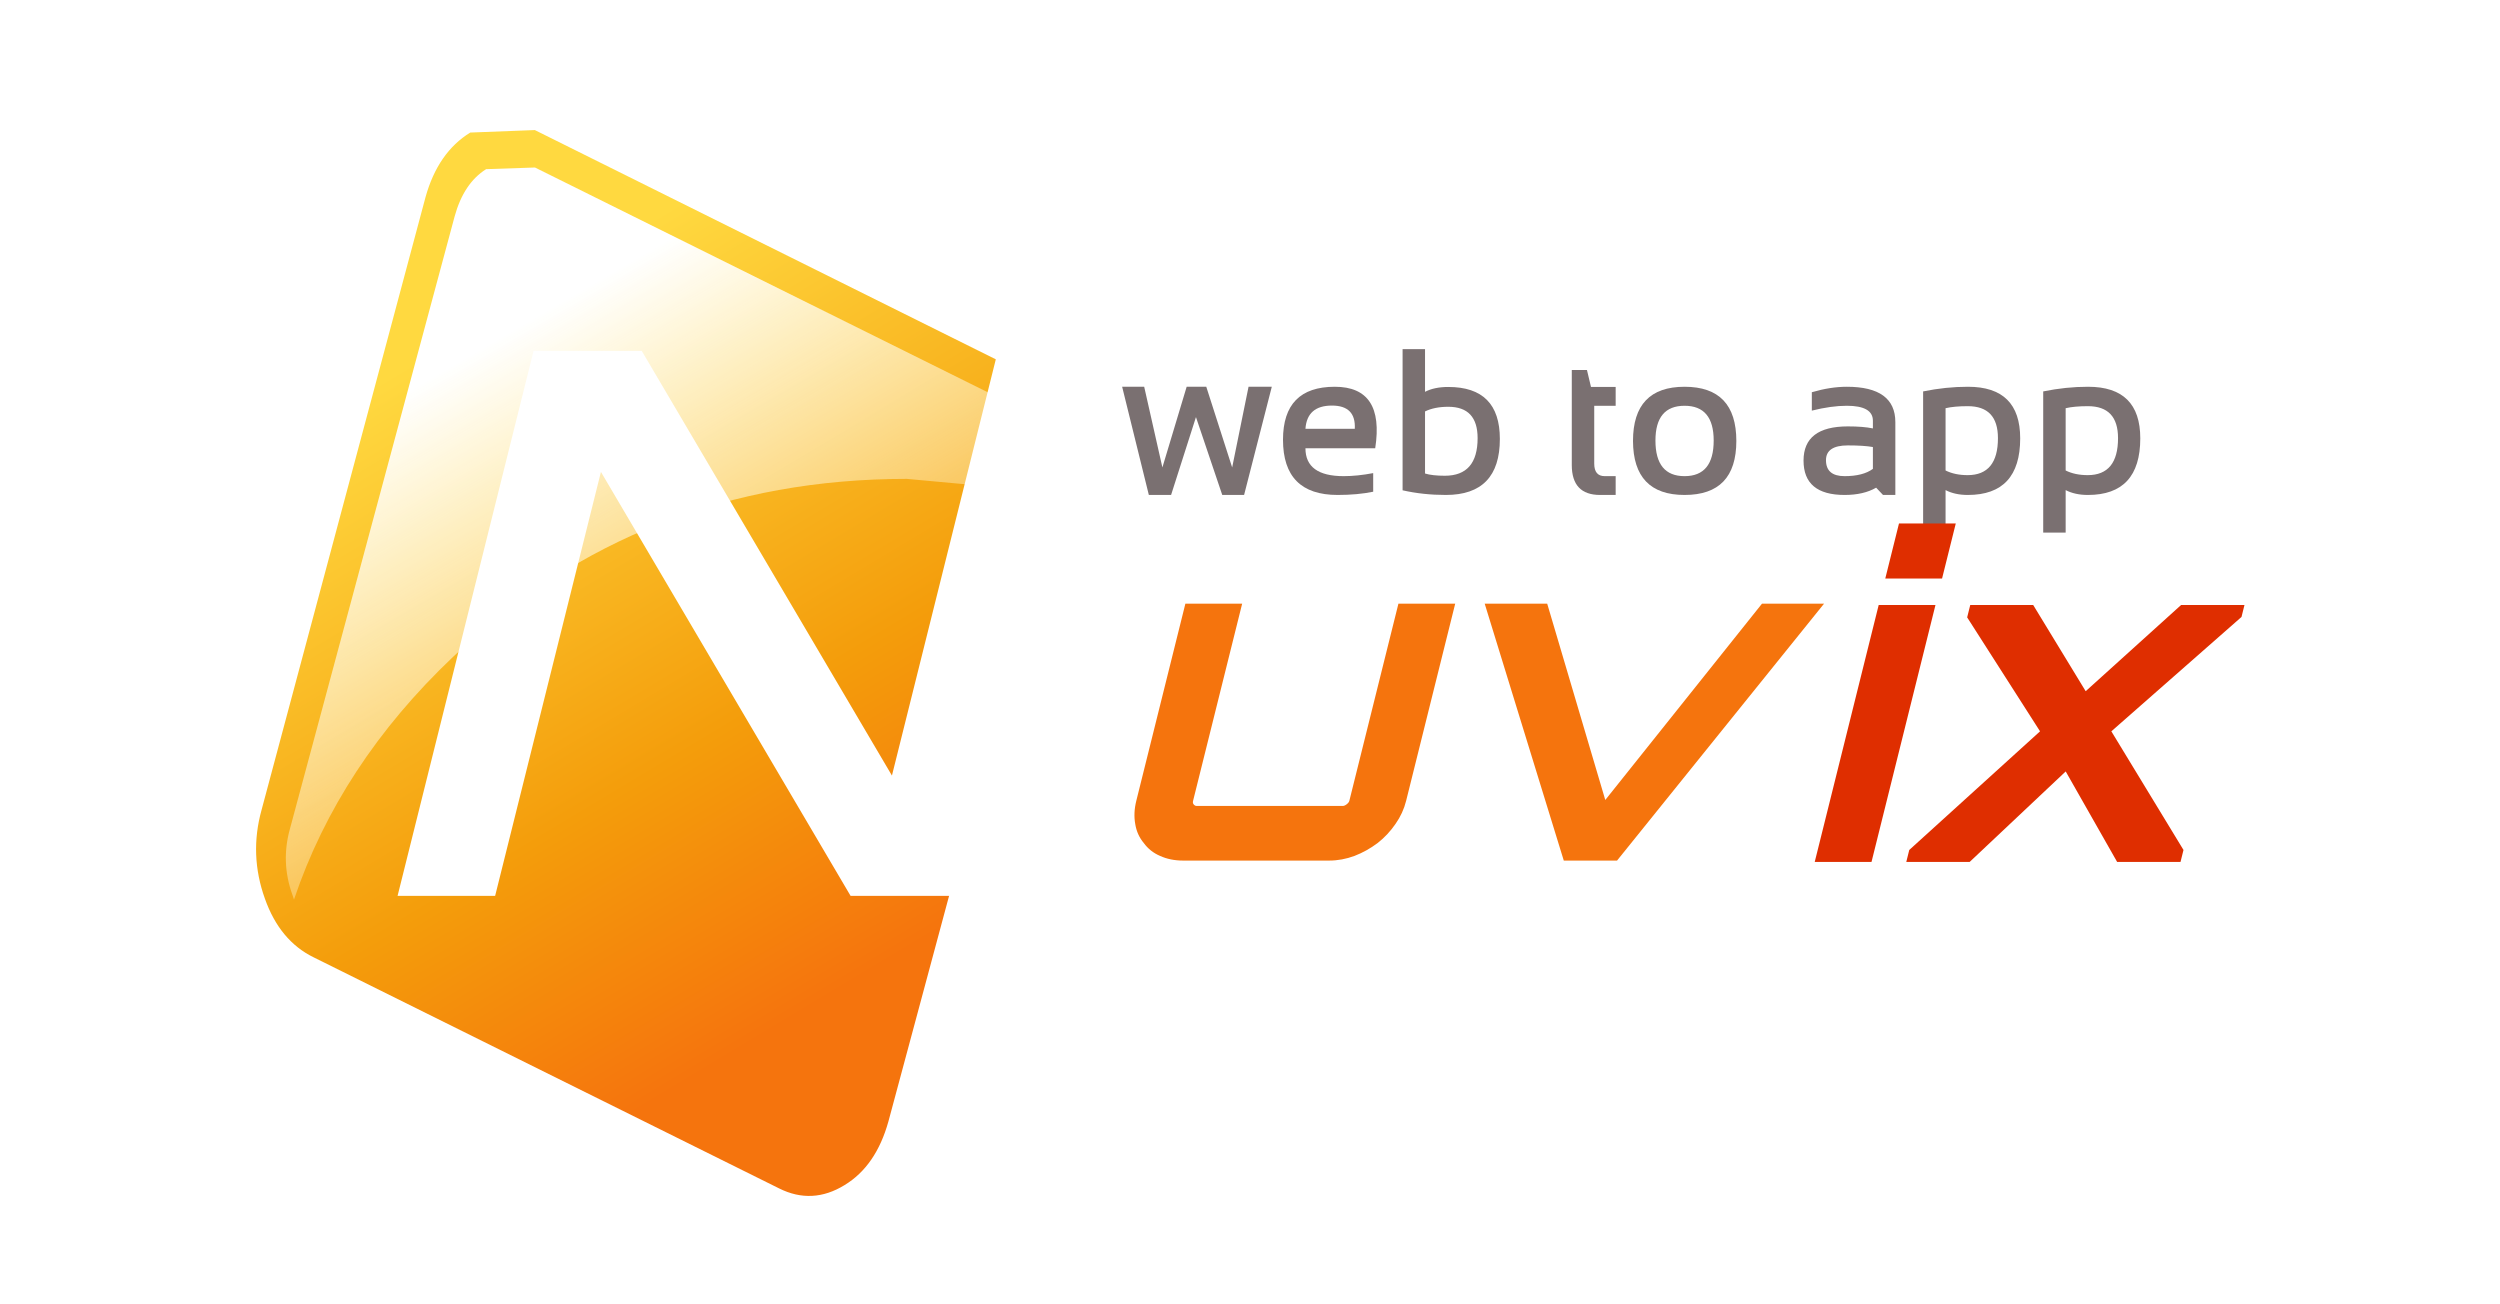 <?xml version="1.0" encoding="UTF-8"?>
<svg xmlns="http://www.w3.org/2000/svg" xmlns:xlink="http://www.w3.org/1999/xlink" version="1.1" id="Layer_1" width="280px" height="146px" xml:space="preserve">
<filter id="filter9" x="-0.577" y="-0.577" width="2.374" height="2.364">
<feComponentTransfer in="SourceGraphic">
	<feFuncR type="linear" slope="0"></feFuncR>
	<feFuncG type="linear" slope="0"></feFuncG>
	<feFuncB type="linear" slope="0"></feFuncB>
</feComponentTransfer>
<feGaussianBlur stdDeviation="2 2"></feGaussianBlur>
<feOffset result="1" dx="-3.536" dy="-3.535"></feOffset>
<feComponentTransfer in="SourceGraphic">
	<feFuncR type="linear" slope="0"></feFuncR>
	<feFuncG type="linear" slope="0"></feFuncG>
	<feFuncB type="linear" slope="0"></feFuncB>
</feComponentTransfer>
<feGaussianBlur stdDeviation="2 2"></feGaussianBlur>
<feOffset result="2" dx="3.536" dy="3.535"></feOffset>
<feComposite in="1" in2="2" operator="arithmetic" k2="1" k3="-1"></feComposite>
<feComponentTransfer result="3">
	<feFuncR type="linear"></feFuncR>
	<feFuncG type="linear"></feFuncG>
	<feFuncB type="linear"></feFuncB>
	<feFuncA type="linear" slope="1"></feFuncA>
</feComponentTransfer>
<feComposite in="2" in2="1" operator="arithmetic" k2="1" k3="-1"></feComposite>
<feComponentTransfer result="4">
	<feFuncR type="linear"></feFuncR>
	<feFuncG type="linear"></feFuncG>
	<feFuncB type="linear"></feFuncB>
	<feFuncA type="linear" slope="1"></feFuncA>
</feComponentTransfer>
<feComposite result="5" in="3" in2="4" operator="arithmetic" k2="1" k3="1"></feComposite>
<feComposite result="6" in="5" in2="SourceGraphic" operator="atop"></feComposite>
<feComponentTransfer in="6">
	<feFuncR type="linear" slope="0"></feFuncR>
	<feFuncG type="linear" slope="0"></feFuncG>
	<feFuncB type="linear" slope="0"></feFuncB>
</feComponentTransfer>
<feGaussianBlur stdDeviation="3.4 3.4"></feGaussianBlur>
<feOffset dx="3.536" dy="3.535"></feOffset>
<feComponentTransfer result="7">
	<feFuncR type="linear"></feFuncR>
	<feFuncG type="linear"></feFuncG>
	<feFuncB type="linear"></feFuncB>
	<feFuncA type="linear" slope="0.648"></feFuncA>
</feComponentTransfer>
<feComposite result="8" in="6" in2="7" operator="over"></feComposite>
</filter>
<g style="filter:url(#filter9);">
<g id="PathID_1" transform="matrix(1.855, 0, 0, 1.855, 70, 70.3)" opacity="1">
<linearGradient id="LinearGradID_1" gradientUnits="userSpaceOnUse" gradientTransform="matrix(0.01, 0.027, 0.025, -0.015, 0.05, 0.2)" spreadMethod="pad" x1="-819.2" y1="0" x2="819.2" y2="0">
<stop offset="0" style="stop-color:#FFD940;stop-opacity:1"></stop>
<stop offset="0.62" style="stop-color:#F49D0B;stop-opacity:1"></stop>
<stop offset="0.988" style="stop-color:#F5740D;stop-opacity:1"></stop>
</linearGradient>
<path style="fill:url(#LinearGradID_1) " d="M23.95 -9.1L14 27.9Q13.25 30.6 11.35 31.75Q9.4 32.95 7.4 31.95L-20.7 18Q-22.75 17 -23.65 14.45Q-24.6 11.8 -23.85 9.1L-13.95 -27.9Q-13.2 -30.6 -11.25 -31.8L-7.35 -31.95L20.8 -17.95Q22.8 -16.95 23.75 -14.3Q24.65 -11.75 23.95 -9.1"></path>
</g>
<g id="PathID_2" transform="matrix(1.855, 0, 0, 1.855, 70, 70.3)" opacity="1">
</g>
</g>
<filter id="filter18" x="-0.577" y="-0.577" width="2.376" height="2.377">
<feComponentTransfer in="SourceGraphic">
	<feFuncR type="linear" slope="0"></feFuncR>
	<feFuncG type="linear" slope="0"></feFuncG>
	<feFuncB type="linear" slope="0"></feFuncB>
</feComponentTransfer>
<feGaussianBlur stdDeviation="2 2"></feGaussianBlur>
<feOffset result="10" dx="-3.536" dy="-3.535"></feOffset>
<feComponentTransfer in="SourceGraphic">
	<feFuncR type="linear" slope="0"></feFuncR>
	<feFuncG type="linear" slope="0"></feFuncG>
	<feFuncB type="linear" slope="0"></feFuncB>
</feComponentTransfer>
<feGaussianBlur stdDeviation="2 2"></feGaussianBlur>
<feOffset result="11" dx="3.536" dy="3.535"></feOffset>
<feComposite in="10" in2="11" operator="arithmetic" k2="1" k3="-1"></feComposite>
<feComponentTransfer result="12">
	<feFuncR type="linear"></feFuncR>
	<feFuncG type="linear"></feFuncG>
	<feFuncB type="linear"></feFuncB>
	<feFuncA type="linear" slope="1"></feFuncA>
</feComponentTransfer>
<feComposite in="11" in2="10" operator="arithmetic" k2="1" k3="-1"></feComposite>
<feComponentTransfer result="13">
	<feFuncR type="linear"></feFuncR>
	<feFuncG type="linear"></feFuncG>
	<feFuncB type="linear"></feFuncB>
	<feFuncA type="linear" slope="1"></feFuncA>
</feComponentTransfer>
<feComposite result="14" in="12" in2="13" operator="arithmetic" k2="1" k3="1"></feComposite>
<feComposite result="15" in="14" in2="SourceGraphic" operator="atop"></feComposite>
<feComponentTransfer in="15">
	<feFuncR type="linear" slope="0"></feFuncR>
	<feFuncG type="linear" slope="0"></feFuncG>
	<feFuncB type="linear" slope="0"></feFuncB>
</feComponentTransfer>
<feGaussianBlur stdDeviation="3.4 3.4"></feGaussianBlur>
<feOffset dx="3.536" dy="3.535"></feOffset>
<feComponentTransfer result="16">
	<feFuncR type="linear"></feFuncR>
	<feFuncG type="linear"></feFuncG>
	<feFuncB type="linear"></feFuncB>
	<feFuncA type="linear" slope="0.648"></feFuncA>
</feComponentTransfer>
<feComposite result="17" in="15" in2="16" operator="over"></feComposite>
</filter>
<g style="filter:url(#filter18);">
<g id="PathID_3" transform="matrix(1.855, 0, 0, 1.855, 70.85, 55.85)" opacity="1">
<linearGradient id="LinearGradID_2" gradientUnits="userSpaceOnUse" gradientTransform="matrix(-0.014, -0.024, 0.024, -0.014, 0.1, 0.2)" spreadMethod="pad" x1="-819.2" y1="0" x2="819.2" y2="0">
<stop offset="0" style="stop-color:#FFEEAA;stop-opacity:0"></stop>
<stop offset="0.835" style="stop-color:#FFFFFF;stop-opacity:1"></stop>
</linearGradient>
<path style="fill:url(#LinearGradID_2) " d="M22.5 -5.3Q23 -3.8 22.8 -2.35L14.65 -3.1Q-1.4 -3.1 -12.75 7.65Q-19.6 14.15 -22.35 22.3L-22.45 22Q-23.15 20.05 -22.6 18.05L-12.65 -18.95Q-12.1 -20.95 -10.75 -21.8L-7.8 -21.9L20.3 -7.95Q21.8 -7.25 22.5 -5.3"></path>
</g>
<g id="PathID_4" transform="matrix(1.855, 0, 0, 1.855, 70.85, 55.85)" opacity="1">
</g>
</g>
<filter id="filter27" x="-0.577" y="-0.577" width="2.369" height="2.37">
<feComponentTransfer in="SourceGraphic">
	<feFuncR type="linear" slope="0"></feFuncR>
	<feFuncG type="linear" slope="0"></feFuncG>
	<feFuncB type="linear" slope="0"></feFuncB>
</feComponentTransfer>
<feGaussianBlur stdDeviation="2 2"></feGaussianBlur>
<feOffset result="19" dx="-3.536" dy="-3.535"></feOffset>
<feComponentTransfer in="SourceGraphic">
	<feFuncR type="linear" slope="0"></feFuncR>
	<feFuncG type="linear" slope="0"></feFuncG>
	<feFuncB type="linear" slope="0"></feFuncB>
</feComponentTransfer>
<feGaussianBlur stdDeviation="2 2"></feGaussianBlur>
<feOffset result="20" dx="3.536" dy="3.535"></feOffset>
<feComposite in="19" in2="20" operator="arithmetic" k2="1" k3="-1"></feComposite>
<feComponentTransfer result="21">
	<feFuncR type="linear"></feFuncR>
	<feFuncG type="linear"></feFuncG>
	<feFuncB type="linear"></feFuncB>
	<feFuncA type="linear" slope="1"></feFuncA>
</feComponentTransfer>
<feComposite in="20" in2="19" operator="arithmetic" k2="1" k3="-1"></feComposite>
<feComponentTransfer result="22">
	<feFuncR type="linear"></feFuncR>
	<feFuncG type="linear"></feFuncG>
	<feFuncB type="linear"></feFuncB>
	<feFuncA type="linear" slope="1"></feFuncA>
</feComponentTransfer>
<feComposite result="23" in="21" in2="22" operator="arithmetic" k2="1" k3="1"></feComposite>
<feComposite result="24" in="23" in2="SourceGraphic" operator="atop"></feComposite>
<feComponentTransfer in="24">
	<feFuncR type="linear" slope="0"></feFuncR>
	<feFuncG type="linear" slope="0"></feFuncG>
	<feFuncB type="linear" slope="0"></feFuncB>
</feComponentTransfer>
<feGaussianBlur stdDeviation="3.4 3.4"></feGaussianBlur>
<feOffset dx="3.536" dy="3.535"></feOffset>
<feComponentTransfer result="25">
	<feFuncR type="linear"></feFuncR>
	<feFuncG type="linear"></feFuncG>
	<feFuncB type="linear"></feFuncB>
	<feFuncA type="linear" slope="0.648"></feFuncA>
</feComponentTransfer>
<feComposite result="26" in="24" in2="25" operator="over"></feComposite>
</filter>
<g style="filter:url(#filter27);">
<g id="PathID_5" transform="matrix(1.694, 0, -0.41, 1.643, 36.25, 96.8)" opacity="1">
<path style="fill:#FFFFFF;fill-opacity:1" d="M33.5 -37.15L39.95 -37.15L39.95 0L32.75 0L9.25 -28.9L9.25 0L2.8 0L2.8 -37.15L9.95 -37.15L33.5 -8.2L33.5 -37.15"></path>
</g>
<g id="PathID_6" transform="matrix(1.694, 0, -0.41, 1.643, 36.25, 96.8)" opacity="1">
</g>
</g>
<filter id="filter36" x="-0.577" y="-0.577" width="2.371" height="2.393">
<feComponentTransfer in="SourceGraphic">
	<feFuncR type="linear" slope="0"></feFuncR>
	<feFuncG type="linear" slope="0"></feFuncG>
	<feFuncB type="linear" slope="0"></feFuncB>
</feComponentTransfer>
<feGaussianBlur stdDeviation="2 2"></feGaussianBlur>
<feOffset result="28" dx="-3.536" dy="-3.535"></feOffset>
<feComponentTransfer in="SourceGraphic">
	<feFuncR type="linear" slope="0"></feFuncR>
	<feFuncG type="linear" slope="0"></feFuncG>
	<feFuncB type="linear" slope="0"></feFuncB>
</feComponentTransfer>
<feGaussianBlur stdDeviation="2 2"></feGaussianBlur>
<feOffset result="29" dx="3.536" dy="3.535"></feOffset>
<feComposite in="28" in2="29" operator="arithmetic" k2="1" k3="-1"></feComposite>
<feComponentTransfer result="30">
	<feFuncR type="linear"></feFuncR>
	<feFuncG type="linear"></feFuncG>
	<feFuncB type="linear"></feFuncB>
	<feFuncA type="linear" slope="1"></feFuncA>
</feComponentTransfer>
<feComposite in="29" in2="28" operator="arithmetic" k2="1" k3="-1"></feComposite>
<feComponentTransfer result="31">
	<feFuncR type="linear"></feFuncR>
	<feFuncG type="linear"></feFuncG>
	<feFuncB type="linear"></feFuncB>
	<feFuncA type="linear" slope="1"></feFuncA>
</feComponentTransfer>
<feComposite result="32" in="30" in2="31" operator="arithmetic" k2="1" k3="1"></feComposite>
<feComposite result="33" in="32" in2="SourceGraphic" operator="atop"></feComposite>
<feComponentTransfer in="33">
	<feFuncR type="linear" slope="0"></feFuncR>
	<feFuncG type="linear" slope="0"></feFuncG>
	<feFuncB type="linear" slope="0"></feFuncB>
</feComponentTransfer>
<feGaussianBlur stdDeviation="3.4 3.4"></feGaussianBlur>
<feOffset dx="3.536" dy="3.535"></feOffset>
<feComponentTransfer result="34">
	<feFuncR type="linear"></feFuncR>
	<feFuncG type="linear"></feFuncG>
	<feFuncB type="linear"></feFuncB>
	<feFuncA type="linear" slope="0.648"></feFuncA>
</feComponentTransfer>
<feComposite result="35" in="33" in2="34" operator="over"></feComposite>
</filter>
<g style="filter:url(#filter36);">
<g id="PathID_7" transform="matrix(0.986, 0, -0.238, 0.956, 119.45, 92.85)" opacity="1">
<path style="fill:#F5740D;fill-opacity:1" d="M33.3 -30.1L33.3 -7Q33.3 -5.55 32.75 -4.3Q32.2 -3 31.25 -2.05Q30.25 -1.1 29 -0.55Q27.7 0 26.25 0L9.65 0Q8.2 0 6.9 -0.55Q5.65 -1.05 4.7 -2.05Q3.7 -3 3.2 -4.25Q2.65 -5.55 2.65 -7L2.65 -30.1L9.1 -30.1L9.1 -7Q9.1 -6.75 9.25 -6.6Q9.45 -6.4 9.65 -6.4L26.25 -6.4Q26.45 -6.4 26.65 -6.6Q26.85 -6.8 26.85 -7L26.85 -30.1L33.3 -30.1"></path>
</g>
<g id="PathID_8" transform="matrix(0.986, 0, -0.238, 0.956, 119.45, 92.85)" opacity="1">
</g>
<g id="PathID_9" transform="matrix(0.986, 0, -0.238, 0.956, 154.55, 92.85)" opacity="1">
<path style="fill:#F5740D;fill-opacity:1" d="M39.6 -30.1L23.35 0L17.3 0L1.05 -30.1L8.15 -30.1L20.3 -7.1L32.55 -30.1L39.6 -30.1"></path>
</g>
<g id="PathID_10" transform="matrix(0.986, 0, -0.238, 0.956, 154.55, 92.85)" opacity="1">
</g>
</g>
<filter id="filter45" x="-0.577" y="-0.577" width="2.364" height="2.452">
<feComponentTransfer in="SourceGraphic">
	<feFuncR type="linear" slope="0"></feFuncR>
	<feFuncG type="linear" slope="0"></feFuncG>
	<feFuncB type="linear" slope="0"></feFuncB>
</feComponentTransfer>
<feGaussianBlur stdDeviation="2 2"></feGaussianBlur>
<feOffset result="37" dx="-3.536" dy="-3.535"></feOffset>
<feComponentTransfer in="SourceGraphic">
	<feFuncR type="linear" slope="0"></feFuncR>
	<feFuncG type="linear" slope="0"></feFuncG>
	<feFuncB type="linear" slope="0"></feFuncB>
</feComponentTransfer>
<feGaussianBlur stdDeviation="2 2"></feGaussianBlur>
<feOffset result="38" dx="3.536" dy="3.535"></feOffset>
<feComposite in="37" in2="38" operator="arithmetic" k2="1" k3="-1"></feComposite>
<feComponentTransfer result="39">
	<feFuncR type="linear"></feFuncR>
	<feFuncG type="linear"></feFuncG>
	<feFuncB type="linear"></feFuncB>
	<feFuncA type="linear" slope="1"></feFuncA>
</feComponentTransfer>
<feComposite in="38" in2="37" operator="arithmetic" k2="1" k3="-1"></feComposite>
<feComponentTransfer result="40">
	<feFuncR type="linear"></feFuncR>
	<feFuncG type="linear"></feFuncG>
	<feFuncB type="linear"></feFuncB>
	<feFuncA type="linear" slope="1"></feFuncA>
</feComponentTransfer>
<feComposite result="41" in="39" in2="40" operator="arithmetic" k2="1" k3="1"></feComposite>
<feComposite result="42" in="41" in2="SourceGraphic" operator="atop"></feComposite>
<feComponentTransfer in="42">
	<feFuncR type="linear" slope="0"></feFuncR>
	<feFuncG type="linear" slope="0"></feFuncG>
	<feFuncB type="linear" slope="0"></feFuncB>
</feComponentTransfer>
<feGaussianBlur stdDeviation="3.4 3.4"></feGaussianBlur>
<feOffset dx="3.536" dy="3.535"></feOffset>
<feComponentTransfer result="43">
	<feFuncR type="linear"></feFuncR>
	<feFuncG type="linear"></feFuncG>
	<feFuncB type="linear"></feFuncB>
	<feFuncA type="linear" slope="0.648"></feFuncA>
</feComponentTransfer>
<feComposite result="44" in="42" in2="43" operator="over"></feComposite>
</filter>
<g style="filter:url(#filter45);">
<g id="PathID_11" transform="matrix(0.453, 0, 0, 0.453, 121.85, 51.9)" opacity="1">
<path style="fill:#7A7071;fill-opacity:1" d="M0.65 -26.75L6.1 -26.75L10.6 -6.8L16.6 -26.75L21.45 -26.75L27.85 -6.8L31.9 -26.75L37.65 -26.75L30.8 0L25.4 0L18.9 -19.25L12.75 0L7.25 0L0.65 -26.75"></path>
</g>
<g id="PathID_12" transform="matrix(0.453, 0, 0, 0.453, 121.85, 51.9)" opacity="1">
</g>
<g id="PathID_13" transform="matrix(0.453, 0, 0, 0.453, 139.05, 51.9)" opacity="1">
<path style="fill:#7A7071;fill-opacity:1" d="M25.25 -11.55L8 -11.55Q8 -4.65 17.45 -4.65Q20.8 -4.65 24.75 -5.4L24.75 -0.8Q20.9 0 15.95 0Q2.45 0 2.45 -13.65Q2.45 -26.75 15.25 -26.75Q27.6 -26.75 25.25 -11.55M8 -16.35L20.2 -16.35Q20.5 -22.1 14.55 -22.1Q8.4 -22.1 8 -16.35"></path>
</g>
<g id="PathID_14" transform="matrix(0.453, 0, 0, 0.453, 139.05, 51.9)" opacity="1">
</g>
<g id="PathID_15" transform="matrix(0.453, 0, 0, 0.453, 151.9, 51.9)" opacity="1">
<path style="fill:#7A7071;fill-opacity:1" d="M9.2 -5.3Q11 -4.75 14.1 -4.75Q22.2 -4.75 22.2 -14.05Q22.2 -21.8 14.95 -21.8Q11.55 -21.8 9.2 -20.65L9.2 -5.3M3.65 -36.05L9.2 -36.05L9.2 -25.5Q11.5 -26.7 14.95 -26.7Q27.7 -26.7 27.7 -13.85Q27.7 0 14.35 0Q8.7 0 3.65 -1.15L3.65 -36.05"></path>
</g>
<g id="PathID_16" transform="matrix(0.453, 0, 0, 0.453, 151.9, 51.9)" opacity="1">
</g>
<g id="PathID_17" transform="matrix(0.453, 0, 0, 0.453, 170.85, 51.9)" opacity="1">
<path style="fill:#7A7071;fill-opacity:1" d="M3.65 -30.9L7.4 -30.9L8.4 -26.7L14.5 -26.7L14.5 -22.05L9.2 -22.05L9.2 -7.75Q9.2 -4.65 11.8 -4.65L14.5 -4.65L14.5 0L10.65 0Q3.65 0 3.65 -7.4L3.65 -30.9"></path>
</g>
<g id="PathID_18" transform="matrix(0.453, 0, 0, 0.453, 170.85, 51.9)" opacity="1">
</g>
<g id="PathID_19" transform="matrix(0.453, 0, 0, 0.453, 178.25, 51.9)" opacity="1">
<path style="fill:#7A7071;fill-opacity:1" d="M15.2 -4.65Q22.4 -4.65 22.4 -13.45Q22.4 -22.05 15.2 -22.05Q8 -22.05 8 -13.45Q8 -4.65 15.2 -4.65M2.45 -13.35Q2.45 -26.75 15.2 -26.75Q28 -26.75 28 -13.35Q28 0 15.2 0Q2.5 0 2.45 -13.35"></path>
</g>
<g id="PathID_20" transform="matrix(0.453, 0, 0, 0.453, 178.25, 51.9)" opacity="1">
</g>
<g id="PathID_21" transform="matrix(0.453, 0, 0, 0.453, 197.35, 51.9)" opacity="1">
<path style="fill:#7A7071;fill-opacity:1" d="M2.45 -8.5Q2.45 -16.95 13.4 -16.95Q17.25 -16.95 19.6 -16.45L19.6 -18.35Q19.6 -22.05 13.15 -22.05Q9.3 -22.05 4.5 -20.85L4.5 -25.4Q9.1 -26.75 13.15 -26.75Q25.15 -26.75 25.15 -18L25.15 0L22.1 0L20.4 -1.8Q17.3 0 12.6 0Q2.45 0 2.45 -8.5M13.4 -12.25Q8 -12.25 8 -8.6Q8 -4.65 12.6 -4.65Q17.15 -4.65 19.6 -6.45L19.6 -11.85Q17.35 -12.25 13.4 -12.25"></path>
</g>
<g id="PathID_22" transform="matrix(0.453, 0, 0, 0.453, 197.35, 51.9)" opacity="1">
</g>
<g id="PathID_23" transform="matrix(0.453, 0, 0, 0.453, 210.2, 51.9)" opacity="1">
<path style="fill:#7A7071;fill-opacity:1" d="M9.2 -6.05Q11.5 -4.9 14.65 -4.9Q22.15 -4.9 22.15 -14.05Q22.15 -21.95 14.7 -21.95Q11.35 -21.95 9.2 -21.45L9.2 -6.05M3.65 -25.6Q9.25 -26.75 14.75 -26.75Q27.65 -26.75 27.65 -14Q27.65 0 14.7 0Q11.5 0 9.2 -1.2L9.2 9.3L3.65 9.3L3.65 -25.6"></path>
</g>
<g id="PathID_24" transform="matrix(0.453, 0, 0, 0.453, 210.2, 51.9)" opacity="1">
</g>
<g id="PathID_25" transform="matrix(0.453, 0, 0, 0.453, 223.65, 51.9)" opacity="1">
<path style="fill:#7A7071;fill-opacity:1" d="M9.2 -6.05Q11.5 -4.9 14.65 -4.9Q22.15 -4.9 22.15 -14.05Q22.15 -21.95 14.7 -21.95Q11.35 -21.95 9.2 -21.45L9.2 -6.05M3.65 -25.6Q9.25 -26.75 14.75 -26.75Q27.65 -26.75 27.65 -14Q27.65 0 14.7 0Q11.5 0 9.2 -1.2L9.2 9.3L3.65 9.3L3.65 -25.6"></path>
</g>
<g id="PathID_26" transform="matrix(0.453, 0, 0, 0.453, 223.65, 51.9)" opacity="1">
</g>
</g>
<filter id="filter54" x="-0.577" y="-0.577" width="2.387" height="2.393">
<feComponentTransfer in="SourceGraphic">
	<feFuncR type="linear" slope="0"></feFuncR>
	<feFuncG type="linear" slope="0"></feFuncG>
	<feFuncB type="linear" slope="0"></feFuncB>
</feComponentTransfer>
<feGaussianBlur stdDeviation="2 2"></feGaussianBlur>
<feOffset result="46" dx="-3.536" dy="-3.535"></feOffset>
<feComponentTransfer in="SourceGraphic">
	<feFuncR type="linear" slope="0"></feFuncR>
	<feFuncG type="linear" slope="0"></feFuncG>
	<feFuncB type="linear" slope="0"></feFuncB>
</feComponentTransfer>
<feGaussianBlur stdDeviation="2 2"></feGaussianBlur>
<feOffset result="47" dx="3.536" dy="3.535"></feOffset>
<feComposite in="46" in2="47" operator="arithmetic" k2="1" k3="-1"></feComposite>
<feComponentTransfer result="48">
	<feFuncR type="linear"></feFuncR>
	<feFuncG type="linear"></feFuncG>
	<feFuncB type="linear"></feFuncB>
	<feFuncA type="linear" slope="1"></feFuncA>
</feComponentTransfer>
<feComposite in="47" in2="46" operator="arithmetic" k2="1" k3="-1"></feComposite>
<feComponentTransfer result="49">
	<feFuncR type="linear"></feFuncR>
	<feFuncG type="linear"></feFuncG>
	<feFuncB type="linear"></feFuncB>
	<feFuncA type="linear" slope="1"></feFuncA>
</feComponentTransfer>
<feComposite result="50" in="48" in2="49" operator="arithmetic" k2="1" k3="1"></feComposite>
<feComposite result="51" in="50" in2="SourceGraphic" operator="atop"></feComposite>
<feComponentTransfer in="51">
	<feFuncR type="linear" slope="0"></feFuncR>
	<feFuncG type="linear" slope="0"></feFuncG>
	<feFuncB type="linear" slope="0"></feFuncB>
</feComponentTransfer>
<feGaussianBlur stdDeviation="3.4 3.4"></feGaussianBlur>
<feOffset dx="3.536" dy="3.535"></feOffset>
<feComponentTransfer result="52">
	<feFuncR type="linear"></feFuncR>
	<feFuncG type="linear"></feFuncG>
	<feFuncB type="linear"></feFuncB>
	<feFuncA type="linear" slope="0.648"></feFuncA>
</feComponentTransfer>
<feComposite result="53" in="51" in2="52" operator="over"></feComposite>
</filter>
<g style="filter:url(#filter54);">
<g id="PathID_27" transform="matrix(0.986, 0, -0.238, 0.956, 197.15, 93)" opacity="1">
<path style="fill:#DF2E00;fill-opacity:1" d="M2.6 -30.1L9.05 -30.1L9.05 0L2.6 0L2.6 -30.1M9.05 -39.65L9.05 -33.2L2.6 -33.2L2.6 -39.65L9.05 -39.65"></path>
</g>
<g id="PathID_28" transform="matrix(0.986, 0, -0.238, 0.956, 197.15, 93)" opacity="1">
</g>
<g id="PathID_29" transform="matrix(0.986, 0, -0.238, 0.956, 207.7, 93)" opacity="1">
<path style="fill:#DF2E00;fill-opacity:1" d="M33.45 -30.1L33.45 -28.7L21.9 -15.3L33.45 -1.4L33.45 0L26.25 0L17.85 -10.6L9.5 0L2.3 0L2.3 -1.4L13.8 -15.3L2.3 -28.65L2.3 -30.1L9.45 -30.1L17.85 -20L26.25 -30.1L33.45 -30.1"></path>
</g>
<g id="PathID_30" transform="matrix(0.986, 0, -0.238, 0.956, 207.7, 93)" opacity="1">
</g>
</g>
</svg>
